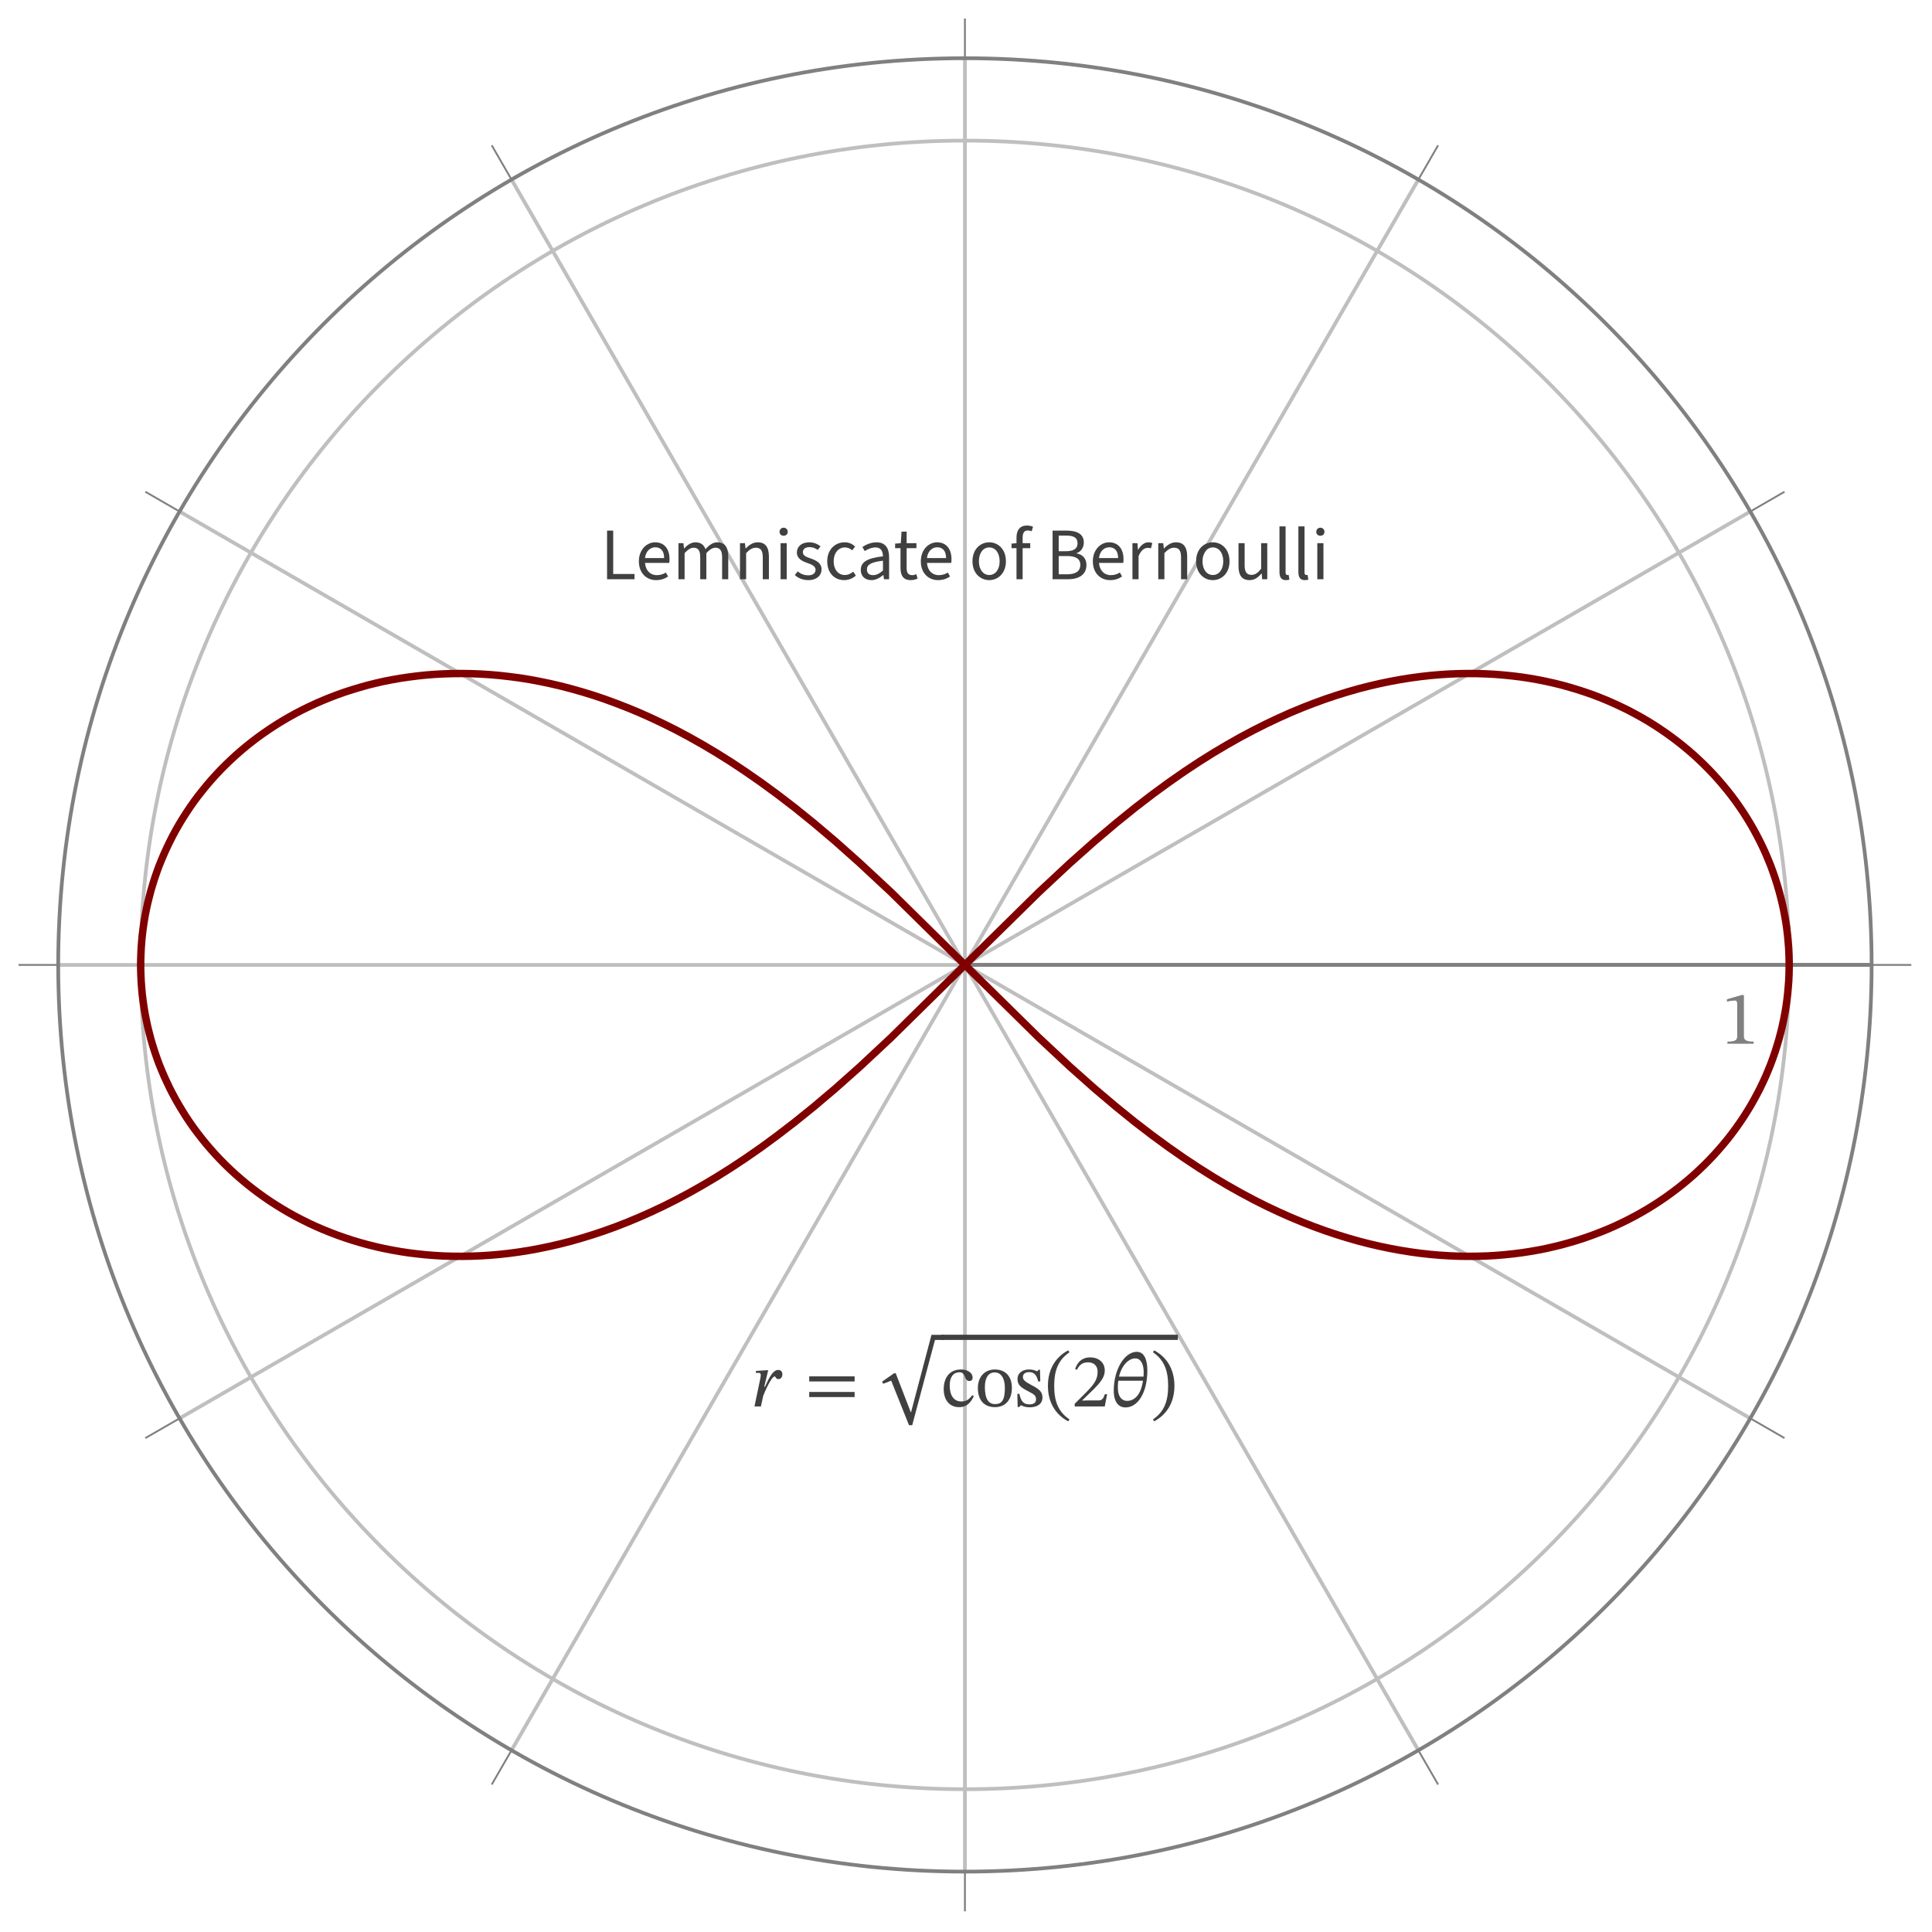 <?xml version="1.0" encoding="UTF-8"?>
<svg xmlns="http://www.w3.org/2000/svg" xmlns:xlink="http://www.w3.org/1999/xlink" width="206.77" height="206.77" viewBox="0 0 206.77 206.77">
<defs>
<g>
<g id="glyph-0-0">
<path d="M 3.469 0 L 3.469 -0.234 C 2.719 -0.234 2.422 -0.375 2.422 -0.781 L 2.422 -5.219 L 2.188 -5.219 L 0.609 -4.766 L 0.609 -4.5 C 0.859 -4.578 1.266 -4.625 1.438 -4.625 C 1.641 -4.625 1.703 -4.516 1.703 -4.219 L 1.703 -0.781 C 1.703 -0.359 1.422 -0.234 0.656 -0.234 L 0.656 0 Z M 3.469 0 "/>
</g>
<g id="glyph-0-1">
<path d="M 1.312 -2.109 L 1.734 -3.875 L 1.547 -3.875 L 0.422 -3.797 L 0.422 -3.578 C 0.422 -3.578 0.578 -3.594 0.672 -3.594 C 0.891 -3.594 0.938 -3.5 0.938 -3.344 C 0.938 -3.203 0.891 -2.984 0.859 -2.844 L 0.266 0 L 0.953 0 L 1.203 -1.141 C 1.328 -1.469 2.062 -3.219 2.453 -3.219 C 2.484 -3.219 2.562 -2.922 2.828 -2.922 C 3.031 -2.922 3.25 -3.078 3.25 -3.438 C 3.25 -3.75 3.062 -3.906 2.797 -3.906 C 2.141 -3.906 1.656 -2.656 1.391 -2.109 Z M 1.312 -2.109 "/>
</g>
<g id="glyph-0-2">
<path d="M 5.359 -2.672 L 5.359 -3.219 L 0.5 -3.219 L 0.5 -2.672 Z M 5.359 -1 L 5.359 -1.547 L 0.5 -1.547 L 0.5 -1 Z M 5.359 -1 "/>
</g>
<g id="glyph-0-3">
<path d="M 5.438 -7.516 L 3.25 0.766 L 3.219 0.766 L 1.609 -3.406 L 1.438 -3.406 L 0.141 -2.5 L 0.281 -2.281 L 1.125 -2.609 L 3.031 2.156 L 3.375 2.156 L 5.812 -6.969 L 6.766 -6.969 L 6.766 -7.516 Z M 5.438 -7.516 "/>
</g>
<g id="glyph-0-4">
<path d="M 0.359 -2.203 C 0.359 -0.391 1.219 0.906 2.531 1.594 L 2.672 1.391 C 1.469 0.578 1.031 -0.531 1.031 -2.203 C 1.031 -3.859 1.469 -4.984 2.672 -5.797 L 2.531 -6 C 1.219 -5.312 0.359 -4.016 0.359 -2.203 Z M 0.359 -2.203 "/>
</g>
<g id="glyph-0-5">
<path d="M 3.781 -1.312 L 3.547 -1.312 C 3.359 -0.812 3.25 -0.641 2.828 -0.641 L 1.688 -0.641 L 1.125 -0.625 L 1.125 -0.656 L 2.188 -1.688 C 3.062 -2.547 3.531 -3.109 3.531 -3.844 C 3.531 -4.703 2.875 -5.25 1.953 -5.25 C 1.172 -5.25 0.609 -4.797 0.359 -4 L 0.547 -3.922 C 0.859 -4.531 1.219 -4.719 1.75 -4.719 C 2.375 -4.719 2.766 -4.328 2.766 -3.719 C 2.766 -2.859 2.359 -2.344 1.547 -1.516 L 0.312 -0.281 L 0.312 0 L 3.531 0 Z M 3.781 -1.312 "/>
</g>
<g id="glyph-0-6">
<path d="M 4.047 -3.859 C 4.047 -5.047 3.688 -5.844 2.922 -5.844 C 1.594 -5.844 0.453 -3.938 0.453 -1.703 C 0.453 -0.438 0.984 0.109 1.719 0.109 C 2.984 0.109 4.047 -1.391 4.047 -3.859 Z M 1.875 -0.594 C 1.438 -0.594 0.891 -0.891 0.891 -2.047 C 0.891 -2.25 0.906 -2.547 0.938 -2.75 L 3.578 -2.75 C 3.359 -1.219 2.656 -0.594 1.875 -0.594 Z M 2.75 -5.141 C 3.391 -5.141 3.656 -4.438 3.656 -3.672 C 3.656 -3.531 3.641 -3.344 3.641 -3.188 L 1.016 -3.188 C 1.297 -4.406 2.062 -5.141 2.75 -5.141 Z M 2.75 -5.141 "/>
</g>
<g id="glyph-0-7">
<path d="M 2.547 -2.203 C 2.547 -4.016 1.688 -5.312 0.375 -6 L 0.25 -5.797 C 1.438 -4.984 1.875 -3.859 1.875 -2.203 C 1.875 -0.531 1.438 0.578 0.25 1.391 L 0.375 1.594 C 1.688 0.906 2.547 -0.391 2.547 -2.203 Z M 2.547 -2.203 "/>
</g>
<g id="glyph-1-0">
<path d="M 0.719 0 L 3.656 0 L 3.656 -0.562 L 1.375 -0.562 L 1.375 -5.203 L 0.719 -5.203 Z M 0.719 0 "/>
</g>
<g id="glyph-1-1">
<path d="M 2.203 0.094 C 2.734 0.094 3.156 -0.062 3.484 -0.297 L 3.25 -0.719 C 2.984 -0.547 2.656 -0.438 2.281 -0.438 C 1.562 -0.438 1.078 -0.953 1.016 -1.75 L 3.609 -1.75 C 3.641 -1.875 3.641 -2 3.641 -2.141 C 3.641 -3.25 3.078 -3.953 2.094 -3.953 C 1.219 -3.953 0.359 -3.188 0.359 -1.922 C 0.359 -0.656 1.172 0.094 2.203 0.094 Z M 1.016 -2.266 C 1.094 -3 1.578 -3.422 2.109 -3.422 C 2.703 -3.422 3.062 -3.031 3.062 -2.266 Z M 1.016 -2.266 "/>
</g>
<g id="glyph-1-2">
<path d="M 0.656 0 L 1.312 0 L 1.312 -2.797 C 1.672 -3.188 1.984 -3.375 2.266 -3.375 C 2.766 -3.375 2.984 -3.078 2.984 -2.359 L 2.984 0 L 3.641 0 L 3.641 -2.797 C 4 -3.188 4.312 -3.375 4.609 -3.375 C 5.094 -3.375 5.328 -3.078 5.328 -2.359 L 5.328 0 L 5.984 0 L 5.984 -2.438 C 5.984 -3.422 5.609 -3.953 4.812 -3.953 C 4.344 -3.953 3.938 -3.656 3.547 -3.219 C 3.375 -3.672 3.062 -3.953 2.469 -3.953 C 2.016 -3.953 1.609 -3.672 1.266 -3.297 L 1.25 -3.297 L 1.188 -3.859 L 0.656 -3.859 Z M 0.656 0 "/>
</g>
<g id="glyph-1-3">
<path d="M 0.656 0 L 1.312 0 L 1.312 -2.797 C 1.688 -3.188 1.969 -3.375 2.359 -3.375 C 2.859 -3.375 3.094 -3.078 3.094 -2.359 L 3.094 0 L 3.75 0 L 3.75 -2.438 C 3.75 -3.422 3.375 -3.953 2.562 -3.953 C 2.031 -3.953 1.641 -3.672 1.266 -3.297 L 1.25 -3.297 L 1.188 -3.859 L 0.656 -3.859 Z M 0.656 0 "/>
</g>
<g id="glyph-1-4">
<path d="M 0.656 0 L 1.312 0 L 1.312 -3.859 L 0.656 -3.859 Z M 0.984 -4.656 C 1.234 -4.656 1.422 -4.812 1.422 -5.078 C 1.422 -5.328 1.234 -5.516 0.984 -5.516 C 0.734 -5.516 0.547 -5.328 0.547 -5.078 C 0.547 -4.812 0.734 -4.656 0.984 -4.656 Z M 0.984 -4.656 "/>
</g>
<g id="glyph-1-5">
<path d="M 1.656 0.094 C 2.578 0.094 3.078 -0.422 3.078 -1.062 C 3.078 -1.75 2.5 -2.016 1.891 -2.234 C 1.406 -2.391 1.078 -2.547 1.078 -2.891 C 1.078 -3.172 1.281 -3.438 1.781 -3.438 C 2.125 -3.438 2.391 -3.328 2.672 -3.141 L 2.969 -3.516 C 2.672 -3.766 2.25 -3.953 1.766 -3.953 C 0.922 -3.953 0.438 -3.484 0.438 -2.859 C 0.438 -2.219 0.984 -1.938 1.578 -1.734 C 2.016 -1.578 2.438 -1.406 2.438 -1.016 C 2.438 -0.688 2.188 -0.422 1.688 -0.422 C 1.203 -0.422 0.859 -0.562 0.531 -0.844 L 0.219 -0.453 C 0.578 -0.109 1.094 0.094 1.656 0.094 Z M 1.656 0.094 "/>
</g>
<g id="glyph-1-6">
<path d="M 2.172 0.094 C 2.641 0.094 3.078 -0.078 3.422 -0.391 L 3.141 -0.812 C 2.906 -0.609 2.594 -0.453 2.234 -0.453 C 1.531 -0.453 1.047 -1.047 1.047 -1.922 C 1.047 -2.812 1.562 -3.406 2.25 -3.406 C 2.562 -3.406 2.812 -3.281 3.031 -3.094 L 3.344 -3.5 C 3.078 -3.75 2.734 -3.953 2.219 -3.953 C 1.234 -3.953 0.359 -3.219 0.359 -1.922 C 0.359 -0.641 1.156 0.094 2.172 0.094 Z M 2.172 0.094 "/>
</g>
<g id="glyph-1-7">
<path d="M 1.547 0.094 C 2.031 0.094 2.438 -0.156 2.812 -0.453 L 2.828 -0.453 L 2.891 0 L 3.438 0 L 3.438 -2.375 C 3.438 -3.328 3.031 -3.953 2.094 -3.953 C 1.469 -3.953 0.938 -3.688 0.578 -3.453 L 0.828 -3.016 C 1.141 -3.203 1.547 -3.406 1.984 -3.406 C 2.609 -3.406 2.766 -2.938 2.781 -2.453 C 1.125 -2.266 0.406 -1.859 0.406 -1 C 0.406 -0.297 0.891 0.094 1.547 0.094 Z M 1.719 -0.438 C 1.344 -0.438 1.062 -0.609 1.062 -1.047 C 1.062 -1.547 1.469 -1.828 2.781 -1.984 L 2.781 -0.938 C 2.406 -0.609 2.094 -0.438 1.719 -0.438 Z M 1.719 -0.438 "/>
</g>
<g id="glyph-1-8">
<path d="M 1.859 0.094 C 2.125 0.094 2.391 0.031 2.594 -0.078 L 2.453 -0.547 C 2.297 -0.469 2.156 -0.438 2.016 -0.438 C 1.578 -0.438 1.422 -0.719 1.422 -1.188 L 1.422 -3.328 L 2.469 -3.328 L 2.469 -3.859 L 1.422 -3.859 L 1.422 -5.094 L 0.875 -5.094 L 0.797 -3.859 L 0.188 -3.812 L 0.188 -3.328 L 0.766 -3.328 L 0.766 -1.203 C 0.766 -0.422 1.047 0.094 1.859 0.094 Z M 1.859 0.094 "/>
</g>
<g id="glyph-1-9">
<path d="M 2.156 0.094 C 3.094 0.094 3.938 -0.641 3.938 -1.922 C 3.938 -3.219 3.094 -3.953 2.156 -3.953 C 1.203 -3.953 0.359 -3.219 0.359 -1.922 C 0.359 -0.641 1.203 0.094 2.156 0.094 Z M 2.156 -0.453 C 1.5 -0.453 1.047 -1.047 1.047 -1.922 C 1.047 -2.812 1.5 -3.406 2.156 -3.406 C 2.812 -3.406 3.266 -2.812 3.266 -1.922 C 3.266 -1.047 2.812 -0.453 2.156 -0.453 Z M 2.156 -0.453 "/>
</g>
<g id="glyph-1-10">
<path d="M 0.766 0 L 1.422 0 L 1.422 -3.328 L 2.234 -3.328 L 2.234 -3.859 L 1.422 -3.859 L 1.422 -4.453 C 1.422 -4.953 1.594 -5.219 1.953 -5.219 C 2.094 -5.219 2.234 -5.188 2.391 -5.141 L 2.531 -5.625 C 2.375 -5.688 2.125 -5.75 1.891 -5.75 C 1.125 -5.75 0.766 -5.25 0.766 -4.453 L 0.766 -3.859 L 0.234 -3.812 L 0.234 -3.328 L 0.766 -3.328 Z M 0.766 0 "/>
</g>
<g id="glyph-1-11">
<path d="M 0.719 0 L 2.375 0 C 3.547 0 4.344 -0.5 4.344 -1.531 C 4.344 -2.234 3.906 -2.656 3.297 -2.766 L 3.297 -2.797 C 3.781 -2.953 4.062 -3.422 4.062 -3.938 C 4.062 -4.844 3.312 -5.203 2.266 -5.203 L 0.719 -5.203 Z M 1.375 -3 L 1.375 -4.672 L 2.172 -4.672 C 2.984 -4.672 3.391 -4.453 3.391 -3.844 C 3.391 -3.312 3.031 -3 2.156 -3 Z M 1.375 -0.531 L 1.375 -2.484 L 2.281 -2.484 C 3.188 -2.484 3.688 -2.188 3.688 -1.547 C 3.688 -0.844 3.172 -0.531 2.281 -0.531 Z M 1.375 -0.531 "/>
</g>
<g id="glyph-1-12">
<path d="M 0.656 0 L 1.312 0 L 1.312 -2.469 C 1.578 -3.125 1.953 -3.359 2.281 -3.359 C 2.438 -3.359 2.531 -3.344 2.641 -3.312 L 2.781 -3.875 C 2.656 -3.922 2.547 -3.953 2.359 -3.953 C 1.938 -3.953 1.547 -3.641 1.266 -3.156 L 1.25 -3.156 L 1.188 -3.859 L 0.656 -3.859 Z M 0.656 0 "/>
</g>
<g id="glyph-1-13">
<path d="M 1.781 0.094 C 2.312 0.094 2.688 -0.188 3.047 -0.609 L 3.078 -0.609 L 3.125 0 L 3.672 0 L 3.672 -3.859 L 3.016 -3.859 L 3.016 -1.125 C 2.656 -0.672 2.375 -0.469 1.984 -0.469 C 1.469 -0.469 1.25 -0.781 1.25 -1.5 L 1.25 -3.859 L 0.594 -3.859 L 0.594 -1.406 C 0.594 -0.422 0.953 0.094 1.781 0.094 Z M 1.781 0.094 "/>
</g>
<g id="glyph-1-14">
<path d="M 1.344 0.094 C 1.516 0.094 1.625 0.078 1.719 0.031 L 1.641 -0.469 C 1.578 -0.453 1.547 -0.453 1.5 -0.453 C 1.391 -0.453 1.312 -0.531 1.312 -0.734 L 1.312 -5.656 L 0.656 -5.656 L 0.656 -0.781 C 0.656 -0.219 0.844 0.094 1.344 0.094 Z M 1.344 0.094 "/>
</g>
<g id="glyph-2-0">
<path d="M 3.328 -1.203 C 2.953 -0.734 2.688 -0.531 2.156 -0.531 C 1.312 -0.531 0.906 -1.234 0.906 -2.234 C 0.906 -3.172 1.312 -3.656 1.969 -3.656 C 2.672 -3.656 2.406 -2.719 3.016 -2.719 C 3.234 -2.719 3.359 -2.859 3.359 -3.094 C 3.359 -3.562 2.875 -3.953 2.109 -3.953 C 0.938 -3.953 0.266 -3.125 0.266 -1.844 C 0.266 -0.703 0.875 0.078 1.906 0.078 C 2.766 0.078 3.172 -0.438 3.484 -1.094 Z M 3.328 -1.203 "/>
</g>
<g id="glyph-2-1">
<path d="M 2.109 0.078 C 3.172 0.078 3.922 -0.641 3.922 -2 C 3.922 -3.219 3.219 -3.953 2.109 -3.953 C 1 -3.953 0.281 -3.156 0.281 -1.969 C 0.281 -0.656 0.969 0.078 2.109 0.078 Z M 2.141 -0.25 C 1.438 -0.234 1.031 -0.781 1.031 -2.078 C 1.031 -3.125 1.453 -3.641 2.078 -3.641 C 2.797 -3.641 3.172 -2.969 3.172 -1.969 C 3.172 -0.641 2.812 -0.25 2.141 -0.25 Z M 2.141 -0.25 "/>
</g>
<g id="glyph-2-2">
<path d="M 0.344 0.062 L 0.516 0.062 L 0.688 -0.125 L 0.703 -0.125 C 0.906 -0.031 1.156 0.094 1.625 0.094 C 2.359 0.094 3 -0.203 3 -0.969 C 3 -1.578 2.609 -1.875 1.859 -2.266 C 1.172 -2.625 0.906 -2.828 0.906 -3.141 C 0.906 -3.5 1.188 -3.672 1.562 -3.672 C 2.062 -3.672 2.359 -3.438 2.547 -2.672 L 2.766 -2.672 L 2.734 -3.922 L 2.578 -3.922 L 2.438 -3.75 C 2.234 -3.844 1.984 -3.953 1.578 -3.953 C 0.875 -3.953 0.328 -3.594 0.328 -2.922 C 0.328 -2.328 0.656 -2.047 1.406 -1.656 C 2.156 -1.281 2.312 -1.141 2.312 -0.75 C 2.312 -0.359 2.016 -0.219 1.609 -0.219 C 1.016 -0.219 0.703 -0.5 0.531 -1.344 L 0.312 -1.344 Z M 0.344 0.062 "/>
</g>
</g>
<clipPath id="clip-0">
<path clip-rule="nonzero" d="M 0 0 L 206.539 0 L 206.539 206.539 L 0 206.539 Z M 0 0 "/>
</clipPath>
<clipPath id="clip-1">
<path clip-rule="nonzero" d="M 92 60 L 201 60 L 201 146 L 92 146 Z M 92 60 "/>
</clipPath>
<clipPath id="clip-2">
<path clip-rule="nonzero" d="M 200.297 103.27 C 200.297 49.684 156.859 6.242 103.27 6.242 C 49.684 6.242 6.242 49.684 6.242 103.27 C 6.242 156.859 49.684 200.297 103.27 200.297 C 156.859 200.297 200.297 156.859 200.297 103.27 "/>
</clipPath>
<clipPath id="clip-3">
<path clip-rule="nonzero" d="M 6 60 L 115 60 L 115 146 L 6 146 Z M 6 60 "/>
</clipPath>
<clipPath id="clip-4">
<path clip-rule="nonzero" d="M 200.297 103.27 C 200.297 49.684 156.859 6.242 103.27 6.242 C 49.684 6.242 6.242 49.684 6.242 103.27 C 6.242 156.859 49.684 200.297 103.27 200.297 C 156.859 200.297 200.297 156.859 200.297 103.27 "/>
</clipPath>
<clipPath id="clip-5">
<path clip-rule="nonzero" d="M 64 56 L 68 56 L 68 62 L 64 62 Z M 64 56 "/>
</clipPath>
<clipPath id="clip-6">
<path clip-rule="nonzero" d="M 200.297 103.27 C 200.297 49.684 156.859 6.242 103.27 6.242 C 49.684 6.242 6.242 49.684 6.242 103.27 C 6.242 156.859 49.684 200.297 103.27 200.297 C 156.859 200.297 200.297 156.859 200.297 103.27 "/>
</clipPath>
<clipPath id="clip-7">
<path clip-rule="nonzero" d="M 68 56 L 92 56 L 92 63 L 68 63 Z M 68 56 "/>
</clipPath>
<clipPath id="clip-8">
<path clip-rule="nonzero" d="M 200.297 103.27 C 200.297 49.684 156.859 6.242 103.27 6.242 C 49.684 6.242 6.242 49.684 6.242 103.27 C 6.242 156.859 49.684 200.297 103.27 200.297 C 156.859 200.297 200.297 156.859 200.297 103.27 "/>
</clipPath>
<clipPath id="clip-9">
<path clip-rule="nonzero" d="M 92 58 L 96 58 L 96 63 L 92 63 Z M 92 58 "/>
</clipPath>
<clipPath id="clip-10">
<path clip-rule="nonzero" d="M 200.297 103.27 C 200.297 49.684 156.859 6.242 103.27 6.242 C 49.684 6.242 6.242 49.684 6.242 103.27 C 6.242 156.859 49.684 200.297 103.27 200.297 C 156.859 200.297 200.297 156.859 200.297 103.27 "/>
</clipPath>
<clipPath id="clip-11">
<path clip-rule="nonzero" d="M 95 56 L 99 56 L 99 63 L 95 63 Z M 95 56 "/>
</clipPath>
<clipPath id="clip-12">
<path clip-rule="nonzero" d="M 200.297 103.27 C 200.297 49.684 156.859 6.242 103.27 6.242 C 49.684 6.242 6.242 49.684 6.242 103.27 C 6.242 156.859 49.684 200.297 103.27 200.297 C 156.859 200.297 200.297 156.859 200.297 103.27 "/>
</clipPath>
<clipPath id="clip-13">
<path clip-rule="nonzero" d="M 98 58 L 102 58 L 102 63 L 98 63 Z M 98 58 "/>
</clipPath>
<clipPath id="clip-14">
<path clip-rule="nonzero" d="M 200.297 103.27 C 200.297 49.684 156.859 6.242 103.27 6.242 C 49.684 6.242 6.242 49.684 6.242 103.27 C 6.242 156.859 49.684 200.297 103.27 200.297 C 156.859 200.297 200.297 156.859 200.297 103.27 "/>
</clipPath>
<clipPath id="clip-15">
<path clip-rule="nonzero" d="M 104 56 L 111 56 L 111 63 L 104 63 Z M 104 56 "/>
</clipPath>
<clipPath id="clip-16">
<path clip-rule="nonzero" d="M 200.297 103.27 C 200.297 49.684 156.859 6.242 103.27 6.242 C 49.684 6.242 6.242 49.684 6.242 103.27 C 6.242 156.859 49.684 200.297 103.27 200.297 C 156.859 200.297 200.297 156.859 200.297 103.27 "/>
</clipPath>
<clipPath id="clip-17">
<path clip-rule="nonzero" d="M 112 56 L 142 56 L 142 63 L 112 63 Z M 112 56 "/>
</clipPath>
<clipPath id="clip-18">
<path clip-rule="nonzero" d="M 200.297 103.27 C 200.297 49.684 156.859 6.242 103.27 6.242 C 49.684 6.242 6.242 49.684 6.242 103.27 C 6.242 156.859 49.684 200.297 103.27 200.297 C 156.859 200.297 200.297 156.859 200.297 103.27 "/>
</clipPath>
<clipPath id="clip-19">
<path clip-rule="nonzero" d="M 80 146 L 84 146 L 84 151 L 80 151 Z M 80 146 "/>
</clipPath>
<clipPath id="clip-20">
<path clip-rule="nonzero" d="M 200.297 103.27 C 200.297 49.684 156.859 6.242 103.27 6.242 C 49.684 6.242 6.242 49.684 6.242 103.27 C 6.242 156.859 49.684 200.297 103.27 200.297 C 156.859 200.297 200.297 156.859 200.297 103.27 "/>
</clipPath>
<clipPath id="clip-21">
<path clip-rule="nonzero" d="M 86 147 L 92 147 L 92 150 L 86 150 Z M 86 147 "/>
</clipPath>
<clipPath id="clip-22">
<path clip-rule="nonzero" d="M 200.297 103.27 C 200.297 49.684 156.859 6.242 103.27 6.242 C 49.684 6.242 6.242 49.684 6.242 103.27 C 6.242 156.859 49.684 200.297 103.27 200.297 C 156.859 200.297 200.297 156.859 200.297 103.27 "/>
</clipPath>
<clipPath id="clip-23">
<path clip-rule="nonzero" d="M 94 142 L 102 142 L 102 153 L 94 153 Z M 94 142 "/>
</clipPath>
<clipPath id="clip-24">
<path clip-rule="nonzero" d="M 200.297 103.27 C 200.297 49.684 156.859 6.242 103.27 6.242 C 49.684 6.242 6.242 49.684 6.242 103.27 C 6.242 156.859 49.684 200.297 103.27 200.297 C 156.859 200.297 200.297 156.859 200.297 103.27 "/>
</clipPath>
<clipPath id="clip-25">
<path clip-rule="nonzero" d="M 100 142 L 127 142 L 127 144 L 100 144 Z M 100 142 "/>
</clipPath>
<clipPath id="clip-26">
<path clip-rule="nonzero" d="M 200.297 103.27 C 200.297 49.684 156.859 6.242 103.27 6.242 C 49.684 6.242 6.242 49.684 6.242 103.27 C 6.242 156.859 49.684 200.297 103.27 200.297 C 156.859 200.297 200.297 156.859 200.297 103.27 "/>
</clipPath>
<clipPath id="clip-27">
<path clip-rule="nonzero" d="M 101 146 L 112 146 L 112 151 L 101 151 Z M 101 146 "/>
</clipPath>
<clipPath id="clip-28">
<path clip-rule="nonzero" d="M 200.297 103.27 C 200.297 49.684 156.859 6.242 103.27 6.242 C 49.684 6.242 6.242 49.684 6.242 103.27 C 6.242 156.859 49.684 200.297 103.27 200.297 C 156.859 200.297 200.297 156.859 200.297 103.27 "/>
</clipPath>
<clipPath id="clip-29">
<path clip-rule="nonzero" d="M 112 144 L 123 144 L 123 153 L 112 153 Z M 112 144 "/>
</clipPath>
<clipPath id="clip-30">
<path clip-rule="nonzero" d="M 200.297 103.27 C 200.297 49.684 156.859 6.242 103.27 6.242 C 49.684 6.242 6.242 49.684 6.242 103.27 C 6.242 156.859 49.684 200.297 103.27 200.297 C 156.859 200.297 200.297 156.859 200.297 103.27 "/>
</clipPath>
<clipPath id="clip-31">
<path clip-rule="nonzero" d="M 123 144 L 126 144 L 126 153 L 123 153 Z M 123 144 "/>
</clipPath>
<clipPath id="clip-32">
<path clip-rule="nonzero" d="M 200.297 103.27 C 200.297 49.684 156.859 6.242 103.27 6.242 C 49.684 6.242 6.242 49.684 6.242 103.27 C 6.242 156.859 49.684 200.297 103.27 200.297 C 156.859 200.297 200.297 156.859 200.297 103.27 "/>
</clipPath>
</defs>
<path fill="none" stroke-width="0.399" stroke-linecap="butt" stroke-linejoin="miter" stroke="rgb(75%, 75%, 75%)" stroke-opacity="1" stroke-miterlimit="10" d="M -0.001 0.001 L 97.135 0.001 M -0.001 0.001 L 84.124 48.566 M -0.001 0.001 L 48.569 84.121 M -0.001 0.001 L -0.001 97.136 M -0.001 0.001 L -48.566 84.121 M -0.001 0.001 L -84.121 48.566 M -0.001 0.001 L -97.136 0.001 M -0.001 0.001 L -84.121 -48.569 M -0.001 0.001 L -48.566 -84.124 M -0.001 0.001 L -0.001 -97.135 M -0.001 0.001 L 48.569 -84.124 M -0.001 0.001 L 84.124 -48.569 " transform="matrix(0.999, 0, 0, -0.999, 103.27, 103.27)"/>
<path fill="none" stroke-width="0.399" stroke-linecap="butt" stroke-linejoin="miter" stroke="rgb(75%, 75%, 75%)" stroke-opacity="1" stroke-miterlimit="10" d="M 88.308 0.001 C 88.308 48.774 48.772 88.31 -0.001 88.31 C -48.774 88.31 -88.31 48.774 -88.31 0.001 C -88.31 -48.772 -48.774 -88.308 -0.001 -88.308 C 48.772 -88.308 88.308 -48.772 88.308 0.001 " transform="matrix(0.999, 0, 0, -0.999, 103.27, 103.27)"/>
<g clip-path="url(#clip-0)">
<path fill="none" stroke-width="0.199" stroke-linecap="butt" stroke-linejoin="miter" stroke="rgb(50%, 50%, 50%)" stroke-opacity="1" stroke-miterlimit="10" d="M 97.135 0.001 L 101.389 0.001 M 84.124 48.566 L 87.804 50.694 M 48.569 84.121 L 50.692 87.805 M -0.001 97.136 L -0.001 101.387 M -48.566 84.121 L -50.694 87.805 M -84.121 48.566 L -87.805 50.694 M -97.136 0.001 L -101.387 0.001 M -84.121 -48.569 L -87.805 -50.692 M -48.566 -84.124 L -50.694 -87.804 M -0.001 -97.135 L -0.001 -101.389 M 48.569 -84.124 L 50.692 -87.804 M 84.124 -48.569 L 87.804 -50.692 " transform="matrix(0.999, 0, 0, -0.999, 103.27, 103.27)"/>
</g>
<path fill="none" stroke-width="0.199" stroke-linecap="butt" stroke-linejoin="miter" stroke="rgb(50%, 50%, 50%)" stroke-opacity="1" stroke-miterlimit="10" d="M 88.308 0.001 L 88.308 4.251 " transform="matrix(0.999, 0, 0, -0.999, 103.27, 103.27)"/>
<path fill="none" stroke-width="0.399" stroke-linecap="butt" stroke-linejoin="miter" stroke="rgb(50%, 50%, 50%)" stroke-opacity="1" stroke-miterlimit="10" d="M -0.001 0.001 L -0.001 0.001 " transform="matrix(0.999, 0, 0, -0.999, 103.27, 103.27)"/>
<path fill="none" stroke-width="0.399" stroke-linecap="butt" stroke-linejoin="miter" stroke="rgb(50%, 50%, 50%)" stroke-opacity="1" stroke-miterlimit="10" d="M 97.135 0.001 C 97.135 53.646 53.649 97.136 -0.001 97.136 C -53.646 97.136 -97.136 53.646 -97.136 0.001 C -97.136 -53.649 -53.646 -97.135 -0.001 -97.135 C 53.649 -97.135 97.135 -53.649 97.135 0.001 " transform="matrix(0.999, 0, 0, -0.999, 103.27, 103.27)"/>
<path fill="none" stroke-width="0.399" stroke-linecap="butt" stroke-linejoin="miter" stroke="rgb(50%, 50%, 50%)" stroke-opacity="1" stroke-miterlimit="10" d="M -0.001 0.001 L 97.135 0.001 " transform="matrix(0.999, 0, 0, -0.999, 103.27, 103.27)"/>
<path fill="none" stroke-width="0.399" stroke-linecap="butt" stroke-linejoin="miter" stroke="rgb(50%, 50%, 50%)" stroke-opacity="1" stroke-miterlimit="10" d="M -0.001 0.001 L 97.135 0.001 " transform="matrix(0.999, 0, 0, -0.999, 103.27, 103.27)"/>
<g fill="rgb(50%, 50%, 50%)" fill-opacity="1">
<use xlink:href="#glyph-0-0" x="184.218" y="111.707"/>
</g>
<g clip-path="url(#clip-1)">
<g clip-path="url(#clip-2)">
<path fill="none" stroke-width="0.797" stroke-linecap="butt" stroke-linejoin="miter" stroke="rgb(50%, 0%, 0%)" stroke-opacity="1" stroke-miterlimit="10" d="M -0.001 0.001 L 7.907 -7.781 L 11.266 -10.918 L 13.902 -13.26 L 16.174 -15.18 L 18.207 -16.827 L 20.088 -18.27 L 21.848 -19.556 L 23.51 -20.714 L 25.105 -21.77 L 26.631 -22.728 L 28.105 -23.604 L 29.536 -24.409 L 30.924 -25.152 L 32.277 -25.833 L 33.603 -26.458 L 34.894 -27.033 L 36.165 -27.561 L 37.408 -28.046 L 38.632 -28.488 L 39.833 -28.891 L 41.014 -29.255 L 42.175 -29.587 L 43.317 -29.88 L 44.443 -30.142 L 45.558 -30.373 L 46.653 -30.576 L 47.732 -30.748 L 48.796 -30.893 L 49.848 -31.01 L 50.884 -31.1 L 51.909 -31.163 L 52.914 -31.206 L 53.911 -31.218 L 54.892 -31.21 L 55.858 -31.182 L 56.813 -31.128 L 57.755 -31.053 L 58.682 -30.956 L 59.597 -30.842 L 60.5 -30.705 L 61.388 -30.549 L 62.264 -30.377 L 63.124 -30.181 L 63.977 -29.97 L 64.81 -29.739 L 65.635 -29.493 L 66.444 -29.227 L 67.238 -28.946 L 68.02 -28.648 L 68.791 -28.336 L 69.549 -28.007 L 70.288 -27.663 L 71.02 -27.303 L 71.731 -26.932 L 72.431 -26.545 L 73.12 -26.142 L 73.792 -25.727 L 74.449 -25.301 L 75.095 -24.859 L 75.724 -24.405 L 76.338 -23.94 L 76.94 -23.463 L 77.527 -22.974 L 78.102 -22.474 L 78.653 -21.965 L 79.197 -21.445 L 79.725 -20.913 L 80.237 -20.37 L 80.734 -19.818 L 81.215 -19.259 L 81.684 -18.692 L 82.134 -18.113 L 82.572 -17.527 L 82.99 -16.932 L 83.397 -16.33 L 83.784 -15.72 L 84.159 -15.106 L 84.515 -14.48 L 84.855 -13.851 L 85.184 -13.217 L 85.493 -12.572 L 85.79 -11.927 L 86.064 -11.274 L 86.33 -10.613 L 86.572 -9.952 L 86.803 -9.283 L 87.014 -8.611 L 87.213 -7.938 L 87.393 -7.261 L 87.558 -6.577 L 87.706 -5.893 L 87.839 -5.204 L 87.957 -4.516 L 88.054 -3.824 L 88.136 -3.132 L 88.199 -2.436 L 88.254 -1.74 L 88.285 -1.044 L 88.301 -0.347 L 88.301 0.349 L 88.285 1.045 L 88.254 1.741 L 88.199 2.437 L 88.136 3.129 L 88.054 3.825 L 87.957 4.517 L 87.839 5.206 L 87.706 5.894 L 87.558 6.578 L 87.393 7.259 L 87.213 7.939 L 87.014 8.612 L 86.803 9.284 L 86.572 9.949 L 86.33 10.614 L 86.064 11.271 L 85.79 11.924 L 85.493 12.573 L 85.184 13.214 L 84.855 13.852 L 84.515 14.482 L 84.159 15.103 L 83.784 15.721 L 83.397 16.331 L 82.99 16.933 L 82.572 17.528 L 82.134 18.114 L 81.684 18.689 L 81.215 19.26 L 80.734 19.819 L 80.237 20.371 L 79.725 20.911 L 79.197 21.442 L 78.653 21.966 L 78.102 22.475 L 77.527 22.975 L 76.94 23.464 L 76.338 23.941 L 75.724 24.403 L 75.095 24.856 L 74.449 25.298 L 73.792 25.728 L 73.12 26.143 L 72.435 26.542 L 71.731 26.929 L 71.02 27.304 L 70.288 27.66 L 69.549 28.004 L 68.791 28.337 L 68.024 28.65 L 67.242 28.947 L 66.444 29.228 L 65.635 29.49 L 64.814 29.737 L 63.977 29.971 L 63.124 30.183 L 62.268 30.374 L 61.388 30.55 L 60.5 30.707 L 59.597 30.843 L 58.682 30.957 L 57.755 31.051 L 56.813 31.129 L 55.858 31.18 L 54.892 31.211 L 53.911 31.219 L 52.914 31.203 L 51.909 31.164 L 50.884 31.098 L 49.848 31.008 L 48.796 30.89 L 47.732 30.746 L 46.653 30.574 L 45.558 30.374 L 44.447 30.143 L 43.317 29.881 L 42.175 29.588 L 41.014 29.256 L 39.833 28.892 L 38.632 28.489 L 37.412 28.047 L 36.165 27.562 L 34.898 27.035 L 33.603 26.456 L 32.281 25.83 L 30.928 25.15 L 29.536 24.411 L 28.109 23.605 L 26.631 22.729 L 25.105 21.771 L 23.514 20.719 L 21.848 19.557 L 20.088 18.271 L 18.211 16.828 L 16.174 15.182 L 13.902 13.258 L 11.266 10.915 L 7.911 7.787 L -0.001 0.001 " transform="matrix(0.999, 0, 0, -0.999, 103.27, 103.27)"/>
</g>
</g>
<g clip-path="url(#clip-3)">
<g clip-path="url(#clip-4)">
<path fill="none" stroke-width="0.797" stroke-linecap="butt" stroke-linejoin="miter" stroke="rgb(50%, 0%, 0%)" stroke-opacity="1" stroke-miterlimit="10" d="M -0.001 0.001 L -7.904 7.783 L -11.267 10.915 L -13.899 13.258 L -16.171 15.182 L -18.208 16.828 L -20.089 18.271 L -21.845 19.557 L -23.511 20.715 L -25.103 21.771 L -26.632 22.729 L -28.106 23.605 L -29.537 24.411 L -30.926 25.154 L -32.279 25.83 L -33.6 26.456 L -34.895 27.035 L -36.166 27.562 L -37.409 28.043 L -38.629 28.489 L -39.83 28.892 L -41.015 29.256 L -42.176 29.584 L -43.318 29.881 L -44.445 30.143 L -45.555 30.374 L -46.65 30.578 L -47.733 30.75 L -48.797 30.89 L -49.849 31.008 L -50.881 31.098 L -51.906 31.164 L -52.915 31.203 L -53.912 31.219 L -54.89 31.211 L -55.86 31.18 L -56.814 31.129 L -57.752 31.055 L -58.683 30.957 L -59.598 30.84 L -60.501 30.707 L -61.389 30.55 L -62.265 30.378 L -63.125 30.183 L -63.978 29.971 L -64.811 29.737 L -65.632 29.49 L -66.446 29.228 L -67.239 28.947 L -68.021 28.65 L -68.792 28.333 L -69.547 28.008 L -70.29 27.66 L -71.021 27.304 L -71.733 26.929 L -72.433 26.542 L -73.117 26.143 L -73.79 25.728 L -74.451 25.298 L -75.096 24.856 L -75.725 24.407 L -76.339 23.941 L -76.942 23.464 L -77.528 22.975 L -78.099 22.475 L -78.654 21.966 L -79.198 21.442 L -79.726 20.911 L -80.238 20.371 L -80.735 19.819 L -81.216 19.26 L -81.681 18.689 L -82.135 18.114 L -82.573 17.528 L -82.991 16.933 L -83.394 16.331 L -83.785 15.721 L -84.161 15.103 L -84.516 14.482 L -84.857 13.852 L -85.181 13.214 L -85.49 12.573 L -85.787 11.924 L -86.065 11.271 L -86.331 10.614 L -86.573 9.953 L -86.804 9.284 L -87.015 8.612 L -87.215 7.939 L -87.391 7.259 L -87.559 6.578 L -87.707 5.894 L -87.84 5.206 L -87.954 4.517 L -88.052 3.825 L -88.138 3.133 L -88.2 2.437 L -88.251 1.741 L -88.282 1.045 L -88.302 0.349 L -88.302 -0.347 L -88.282 -1.044 L -88.251 -1.74 L -88.2 -2.436 L -88.138 -3.132 L -88.052 -3.824 L -87.954 -4.516 L -87.84 -5.204 L -87.704 -5.893 L -87.559 -6.577 L -87.391 -7.257 L -87.215 -7.938 L -87.015 -8.611 L -86.804 -9.283 L -86.573 -9.952 L -86.331 -10.617 L -86.065 -11.274 L -85.787 -11.927 L -85.49 -12.572 L -85.185 -13.213 L -84.857 -13.851 L -84.516 -14.48 L -84.157 -15.102 L -83.781 -15.72 L -83.398 -16.33 L -82.991 -16.932 L -82.573 -17.527 L -82.131 -18.113 L -81.685 -18.688 L -81.216 -19.259 L -80.735 -19.818 L -80.238 -20.37 L -79.722 -20.913 L -79.198 -21.445 L -78.654 -21.965 L -78.099 -22.474 L -77.524 -22.974 L -76.942 -23.463 L -76.339 -23.94 L -75.725 -24.405 L -75.096 -24.859 L -74.451 -25.301 L -73.79 -25.727 L -73.117 -26.142 L -72.433 -26.545 L -71.733 -26.932 L -71.017 -27.303 L -70.29 -27.663 L -69.551 -28.007 L -68.792 -28.336 L -68.021 -28.648 L -67.239 -28.946 L -66.446 -29.227 L -65.636 -29.493 L -64.811 -29.739 L -63.978 -29.97 L -63.125 -30.181 L -62.265 -30.377 L -61.389 -30.549 L -60.501 -30.705 L -59.598 -30.842 L -58.683 -30.956 L -57.756 -31.053 L -56.814 -31.128 L -55.86 -31.182 L -54.89 -31.21 L -53.912 -31.218 L -52.915 -31.202 L -51.91 -31.163 L -50.885 -31.1 L -49.849 -31.01 L -48.797 -30.893 L -47.733 -30.748 L -46.65 -30.576 L -45.555 -30.373 L -44.445 -30.142 L -43.318 -29.88 L -42.176 -29.587 L -41.015 -29.255 L -39.834 -28.891 L -38.629 -28.488 L -37.409 -28.046 L -36.166 -27.561 L -34.899 -27.033 L -33.604 -26.458 L -32.279 -25.833 L -30.926 -25.152 L -29.537 -24.413 L -28.106 -23.604 L -26.632 -22.728 L -25.107 -21.77 L -23.515 -20.718 L -21.849 -19.56 L -20.089 -18.27 L -18.212 -16.827 L -16.171 -15.18 L -13.903 -13.26 L -11.267 -10.918 L -7.912 -7.785 L -0.001 0.001 " transform="matrix(0.999, 0, 0, -0.999, 103.27, 103.27)"/>
</g>
</g>
<g clip-path="url(#clip-5)">
<g clip-path="url(#clip-6)">
<g fill="rgb(25%, 25%, 25%)" fill-opacity="1">
<use xlink:href="#glyph-1-0" x="64.252" y="61.993"/>
</g>
</g>
</g>
<g clip-path="url(#clip-7)">
<g clip-path="url(#clip-8)">
<g fill="rgb(25%, 25%, 25%)" fill-opacity="1">
<use xlink:href="#glyph-1-1" x="68.016" y="61.993"/>
<use xlink:href="#glyph-1-2" x="71.956" y="61.993"/>
<use xlink:href="#glyph-1-3" x="78.541" y="61.993"/>
<use xlink:href="#glyph-1-4" x="82.885" y="61.993"/>
<use xlink:href="#glyph-1-5" x="84.847" y="61.993"/>
<use xlink:href="#glyph-1-6" x="88.175" y="61.993"/>
</g>
</g>
</g>
<g clip-path="url(#clip-9)">
<g clip-path="url(#clip-10)">
<g fill="rgb(25%, 25%, 25%)" fill-opacity="1">
<use xlink:href="#glyph-1-7" x="91.718" y="61.993"/>
</g>
</g>
</g>
<g clip-path="url(#clip-11)">
<g clip-path="url(#clip-12)">
<g fill="rgb(25%, 25%, 25%)" fill-opacity="1">
<use xlink:href="#glyph-1-8" x="95.61" y="61.993"/>
</g>
</g>
</g>
<g clip-path="url(#clip-13)">
<g clip-path="url(#clip-14)">
<g fill="rgb(25%, 25%, 25%)" fill-opacity="1">
<use xlink:href="#glyph-1-1" x="98.191" y="61.993"/>
</g>
</g>
</g>
<g clip-path="url(#clip-15)">
<g clip-path="url(#clip-16)">
<g fill="rgb(25%, 25%, 25%)" fill-opacity="1">
<use xlink:href="#glyph-1-9" x="103.719" y="61.993"/>
<use xlink:href="#glyph-1-10" x="108.024" y="61.993"/>
</g>
</g>
</g>
<g clip-path="url(#clip-17)">
<g clip-path="url(#clip-18)">
<g fill="rgb(25%, 25%, 25%)" fill-opacity="1">
<use xlink:href="#glyph-1-11" x="111.932" y="61.993"/>
<use xlink:href="#glyph-1-1" x="116.602" y="61.993"/>
<use xlink:href="#glyph-1-12" x="120.542" y="61.993"/>
<use xlink:href="#glyph-1-3" x="123.306" y="61.993"/>
<use xlink:href="#glyph-1-9" x="127.651" y="61.993"/>
<use xlink:href="#glyph-1-13" x="131.956" y="61.993"/>
<use xlink:href="#glyph-1-14" x="136.277" y="61.993"/>
<use xlink:href="#glyph-1-14" x="138.302" y="61.993"/>
<use xlink:href="#glyph-1-4" x="140.327" y="61.993"/>
</g>
</g>
</g>
<g clip-path="url(#clip-19)">
<g clip-path="url(#clip-20)">
<g fill="rgb(25%, 25%, 25%)" fill-opacity="1">
<use xlink:href="#glyph-0-1" x="80.482" y="150.521"/>
</g>
</g>
</g>
<g clip-path="url(#clip-21)">
<g clip-path="url(#clip-22)">
<g fill="rgb(25%, 25%, 25%)" fill-opacity="1">
<use xlink:href="#glyph-0-2" x="86.106" y="150.521"/>
</g>
</g>
</g>
<g clip-path="url(#clip-23)">
<g clip-path="url(#clip-24)">
<g fill="rgb(25%, 25%, 25%)" fill-opacity="1">
<use xlink:href="#glyph-0-3" x="94.254" y="150.374"/>
</g>
</g>
</g>
<g clip-path="url(#clip-25)">
<g clip-path="url(#clip-26)">
<path fill="none" stroke-width="0.556" stroke-linecap="butt" stroke-linejoin="miter" stroke="rgb(25%, 25%, 25%)" stroke-opacity="1" stroke-miterlimit="10" d="M 0 0.002 L 25.353 0.002 " transform="matrix(0.999, 0, 0, -0.999, 100.734, 143.127)"/>
</g>
</g>
<g clip-path="url(#clip-27)">
<g clip-path="url(#clip-28)">
<g fill="rgb(25%, 25%, 25%)" fill-opacity="1">
<use xlink:href="#glyph-2-0" x="100.734" y="150.521"/>
<use xlink:href="#glyph-2-1" x="104.374" y="150.521"/>
<use xlink:href="#glyph-2-2" x="108.569" y="150.521"/>
</g>
</g>
</g>
<g clip-path="url(#clip-29)">
<g clip-path="url(#clip-30)">
<g fill="rgb(25%, 25%, 25%)" fill-opacity="1">
<use xlink:href="#glyph-0-4" x="111.793" y="150.521"/>
<use xlink:href="#glyph-0-5" x="114.706" y="150.521"/>
<use xlink:href="#glyph-0-6" x="118.746" y="150.521"/>
</g>
</g>
</g>
<g clip-path="url(#clip-31)">
<g clip-path="url(#clip-32)">
<g fill="rgb(25%, 25%, 25%)" fill-opacity="1">
<use xlink:href="#glyph-0-7" x="123.145" y="150.521"/>
</g>
</g>
</g>
</svg>
